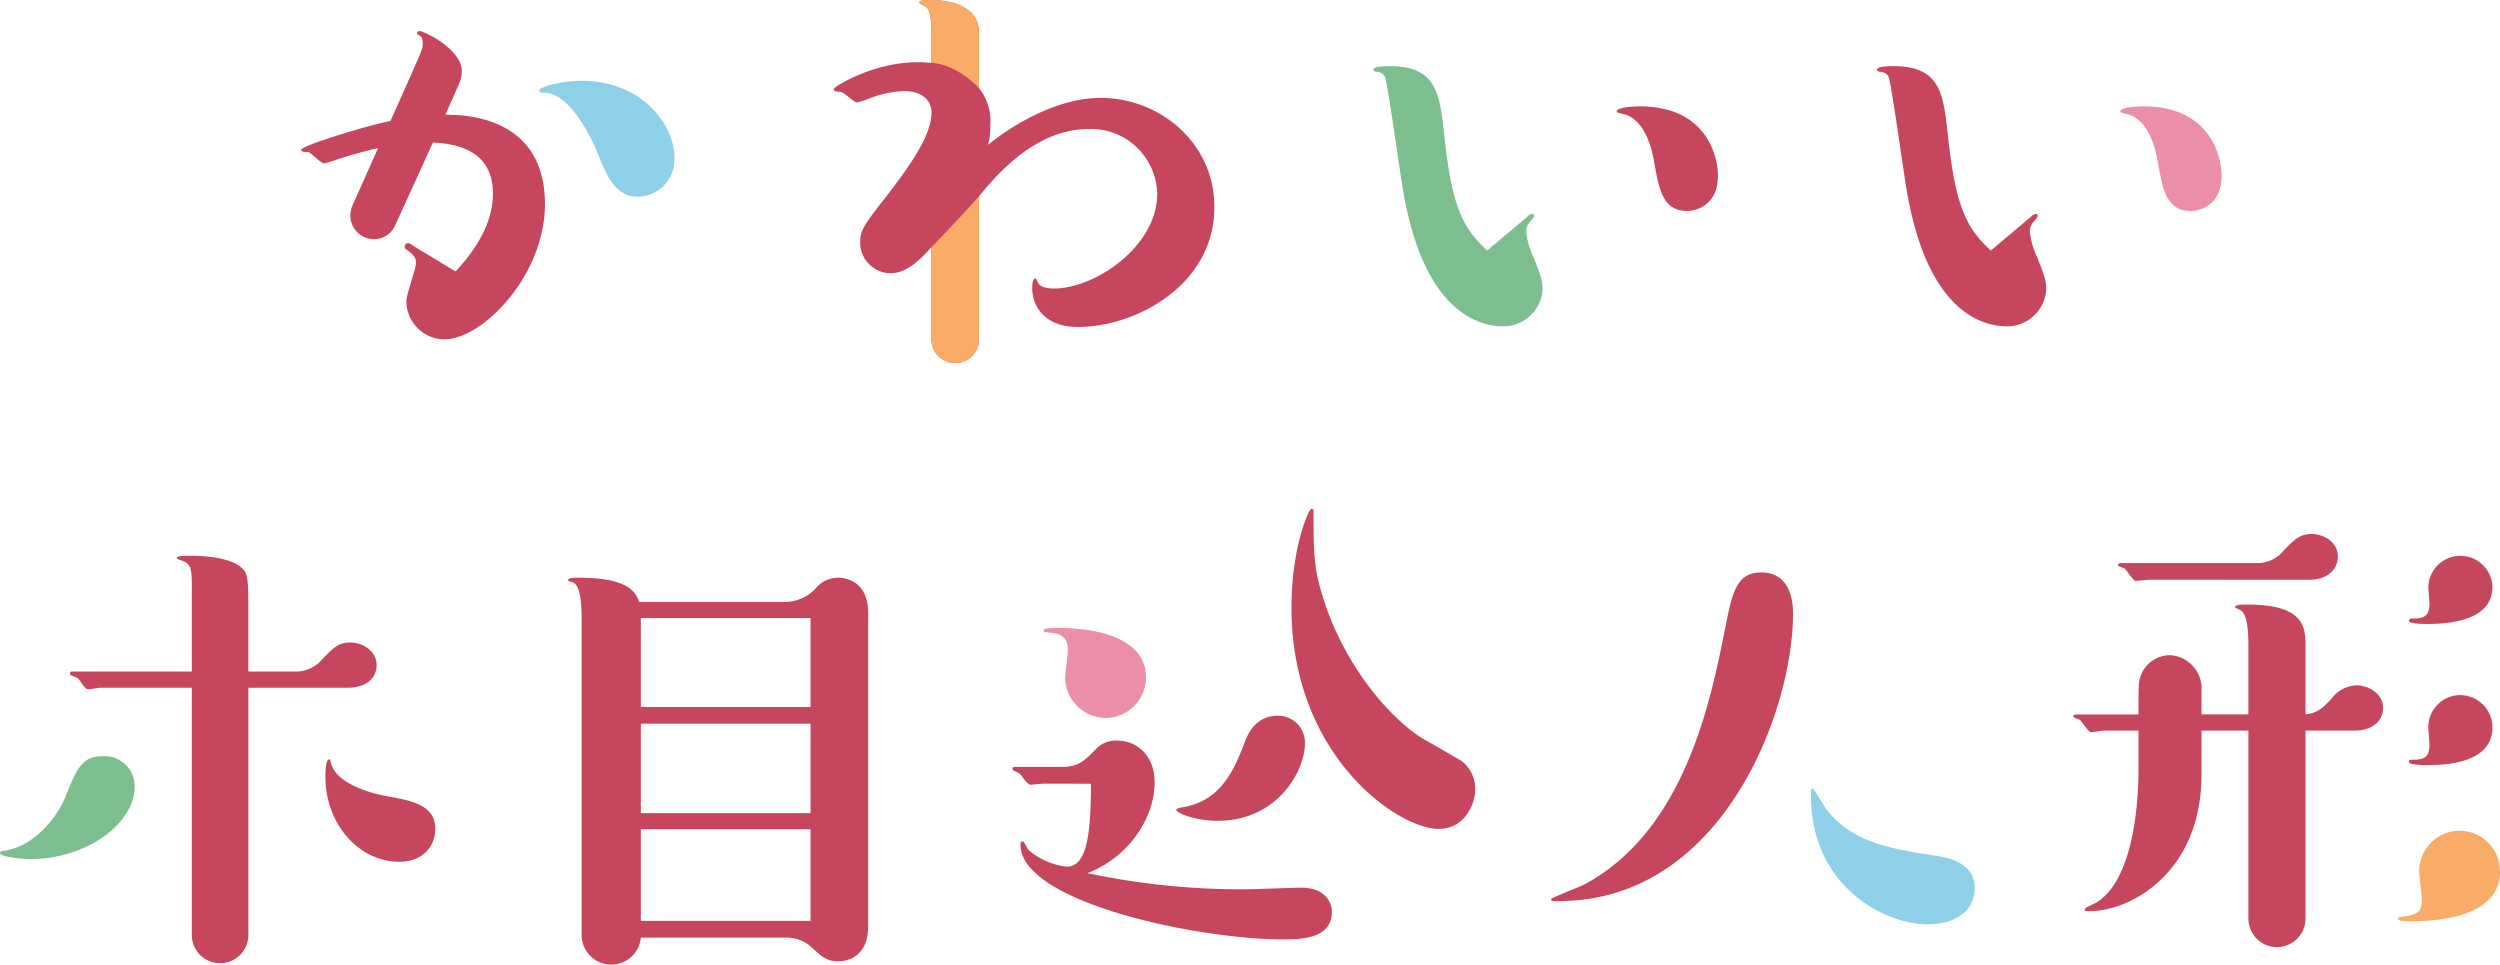<svg id="グループ_10297" data-name="グループ 10297" xmlns="http://www.w3.org/2000/svg" xmlns:xlink="http://www.w3.org/1999/xlink" width="311.578" height="120.21" viewBox="0 0 311.578 120.21">
  <defs>
    <clipPath id="clip-path">
      <rect id="長方形_3656" data-name="長方形 3656" width="311.578" height="120.21" transform="translate(0 0)" fill="none"/>
    </clipPath>
  </defs>
  <g id="グループ_10296" data-name="グループ 10296" clip-path="url(#clip-path)">
    <path id="パス_11469" data-name="パス 11469" d="M49.235,28.119a2.884,2.884,0,0,1-2.61,1.692,2.962,2.962,0,0,1-2.961-2.891,3.091,3.091,0,0,1,.281-1.34l3.173-7.122c-.917.213-2.749.637-5.288,1.481-.142.071-1.338.424-1.41.424-.424,0-1.691-1.339-1.974-1.411a2.9,2.9,0,0,1-.774-.07c-.073-.071-.144-.14-.144-.211,0-.494,7.971-2.962,11.141-3.6l2.609-5.852c1.2-2.75,1.41-3.1,1.41-3.807,0-.634-.14-.847-.424-.987-.209-.142-.281-.142-.281-.282a.3.3,0,0,1,.281-.283c.564,0,5.29,2.257,5.29,5.006a4.072,4.072,0,0,1-.423,1.763L55.508,14.3c2.186,0,12.409.07,12.409,11.139,0,8.885-7.756,16.852-12.549,16.852A4.775,4.775,0,0,1,50.645,37.5c0-.776,1.2-4.02,1.2-4.725,0-.563-.21-.986-1.128-1.621-.211-.142-.282-.213-.282-.423a.408.408,0,0,1,.423-.424c.211,0,.354.142.564.282l5.36,3.244c3.454-3.736,4.653-6.909,4.653-9.73,0-5.852-5.43-6.2-7.473-6.346Z" fill="#c6475d"/>
    <path id="パス_11470" data-name="パス 11470" d="M72.5,10.069c7.4,0,11.561,5.357,11.561,9.659a4.646,4.646,0,0,1-4.512,4.794c-2.89,0-3.947-2.61-5.147-5.641-.634-1.55-3.383-7.333-6.556-7.333-.492,0-.635,0-.635-.281,0-.424,2.75-1.2,5.289-1.2" fill="#8dd0e7"/>
    <path id="パス_11471" data-name="パス 11471" d="M214.113,21.926c0,3.455-2.468,4.37-3.878,4.37-2.963,0-3.455-2.678-4.02-5.781-.21-1.339-.987-5.782-4.089-6.345-.563-.142-.634-.142-.634-.282,0-.566,2.4-.634,2.892-.634,8.177,0,9.729,6.062,9.729,8.672" fill="#c6475d"/>
    <path id="パス_11472" data-name="パス 11472" d="M190.281,27.073a1.394,1.394,0,0,1,.637-.424.3.3,0,0,1,.281.282c0,.142-.281.423-.494.7a1.72,1.72,0,0,0-.492,1.269,10.184,10.184,0,0,0,.915,3.172c.776,1.976,1.129,2.821,1.129,3.95a4.909,4.909,0,0,1-4.8,4.653c-1.974,0-9.728-.494-12.548-16.709-.424-2.328-1.976-13.819-2.328-14.455a1.217,1.217,0,0,0-1.058-.563c-.282-.071-.352-.071-.352-.282,0-.423,1.693-.423,2.044-.423,5.853,0,6.206,3.454,6.769,8.461.986,9.588,2.539,11.843,5.359,14.524Z" fill="#7dbe8f"/>
    <path id="パス_11473" data-name="パス 11473" d="M253.051,27.073a1.411,1.411,0,0,1,.637-.424.3.3,0,0,1,.281.282c0,.142-.281.423-.494.7a1.721,1.721,0,0,0-.492,1.27,10.2,10.2,0,0,0,.915,3.173c.776,1.974,1.129,2.819,1.129,3.948a4.907,4.907,0,0,1-4.8,4.653c-1.974,0-9.728-.494-12.548-16.709-.424-2.326-1.976-13.819-2.328-14.453a1.218,1.218,0,0,0-1.058-.565c-.282-.071-.352-.071-.352-.282,0-.423,1.693-.423,2.044-.423,5.853,0,6.206,3.454,6.769,8.461.986,9.588,2.539,11.845,5.359,14.524Z" fill="#c6475d"/>
    <path id="パス_11474" data-name="パス 11474" d="M276.883,21.926c0,3.455-2.468,4.37-3.878,4.37-2.963,0-3.455-2.678-4.02-5.781-.21-1.339-.987-5.78-4.089-6.345-.563-.14-.634-.14-.634-.282,0-.563,2.4-.634,2.892-.634,8.177,0,9.729,6.062,9.729,8.672" fill="#eb8ea8"/>
    <path id="パス_11475" data-name="パス 11475" d="M122.013,42.231a2.962,2.962,0,1,1-5.923,0V30.81c-1.057,1.128-2.89,3.243-5.075,3.243a3.827,3.827,0,0,1-3.808-3.667c0-1.692.283-2.115,3.314-5.991,3.384-4.373,5.569-7.757,5.569-10.367,0-1.549-1.2-2.678-3.454-2.678a13.867,13.867,0,0,0-4.3.918,7.854,7.854,0,0,1-1.55.492c-.352,0-1.552-1.2-1.9-1.268-.139-.071-.773-.071-.845-.142a.538.538,0,0,1-.141-.282c0-.211,4.865-3.313,10.434-3.313.918,0,1.34.069,1.763.069V4.441c0-1.692-.07-3.244-.775-3.666a3.8,3.8,0,0,1-.775-.423c0-.352.845-.352,1.34-.352,1.763,0,6.133.352,6.133,4.159V11a6.455,6.455,0,0,1,1.41,4.512,9.666,9.666,0,0,1-.281,2.538c3.736-3.03,9.1-5.851,14.029-5.851,7.332,0,14.173,5.57,14.173,13.608,0,9.727-9.8,14.945-16.991,14.945-4.444,0-5.712-2.89-5.712-4.794,0-.282,0-1.268.423-1.268.071,0,.282.563.352.634.283.563,1.482.634,1.9.634,5.288,0,12.9-5.357,12.9-11.774a8.252,8.252,0,0,0-8.53-8.107c-6.77,0-11.635,5.921-13.679,8.388Z" fill="#c6475d"/>
    <path id="パス_11476" data-name="パス 11476" d="M122.013,24.464V42.232a2.962,2.962,0,1,1-5.923,0V30.81s3.351-3.457,5.923-6.346" fill="#f9ac67"/>
    <path id="パス_11477" data-name="パス 11477" d="M116.09,7.825V4.442c0-1.692-.07-3.244-.775-3.666a3.845,3.845,0,0,1-.775-.423c0-.353.845-.353,1.34-.353,1.763,0,6.133.353,6.133,4.16V11S119.4,8.044,116.09,7.825" fill="#f9ac67"/>
    <path id="パス_11478" data-name="パス 11478" d="M98.067,75.018a5.242,5.242,0,0,0,3.761-1.879A3.613,3.613,0,0,1,104.446,72c.336,0,3.761,0,3.761,4.431v38.945c0,4.432-3.357,4.432-3.761,4.432-1.477,0-2.214-.738-3.222-1.678a4.585,4.585,0,0,0-3.157-1.276H79.87a3.7,3.7,0,0,1-7.385-.336V77.369c0-1.476,0-4.566-1.21-4.834-.268-.067-.468-.067-.468-.268,0-.269.8-.269,1.275-.269,6.58,0,7.184,2.013,7.587,3.02Zm2.955,2.015H79.871V88.114h21.151ZM79.87,101.342h21.151V90.194H79.87Zm0,13.428h21.151V103.356H79.87Z" fill="#c6475d"/>
    <path id="パス_11479" data-name="パス 11479" d="M30.954,116.463a3.525,3.525,0,1,1-7.049,0V85.71H12.557c-.2,0-1.344.2-1.612.2s-.872-.872-.939-1.008c-.269-.4-.336-.4-1.143-.736-.067,0-.133-.068-.133-.2A.237.237,0,0,1,9,83.695H23.905V74.9c0-3.894.133-4.565-1.275-5.037-.136-.067-.606-.2-.606-.335,0-.269,1.21-.269,1.678-.269,1.614,0,5.1.2,6.448,1.544.6.537.8,1.075.8,4.1v8.795H36.8a4.3,4.3,0,0,0,3.424-1.611c1.21-1.207,1.881-2.014,3.425-2.014,1.478,0,3.29,1.007,3.29,2.821,0,1.544-1.208,2.819-3.626,2.819H30.954Zm18.8-9.065c-5.036,0-9.2-4.7-9.2-10.607,0-.336,0-2.15.471-2.15.134,0,.134.135.2.336.606,3.154,6.716,4.23,7.252,4.3,2.888.537,5.775,1.075,5.775,4.029,0,2.082-1.477,4.1-4.5,4.1" fill="#c6475d"/>
    <path id="パス_11480" data-name="パス 11480" d="M16.786,98c0,4.766-6.177,9.063-12.958,9.063-1.074,0-3.828-.268-3.828-.736,0-.2.067-.2.336-.271,3.961-.469,6.782-4.3,7.722-6.513,1.544-3.826,2.148-5.3,4.766-5.3A3.76,3.76,0,0,1,16.786,98" fill="#7dbe8f"/>
    <path id="パス_11481" data-name="パス 11481" d="M130.069,97.668c-.267,0-1.41.134-1.611.134-.335,0-.94-.805-1.007-.94a1.8,1.8,0,0,0-.939-.739c-.136-.066-.336-.133-.336-.269,0-.268.2-.268.336-.268h5.706c2.149,0,2.821-.671,4.3-2.147A3.373,3.373,0,0,1,139.2,92.3c2.485,0,4.7,1.814,4.7,5.238,0,4.5-3.357,9.4-8.391,11.28a92.4,92.4,0,0,0,19.673,2.015c1.142,0,6.043-.2,7.05-.2,2.619,0,3.76,1.544,3.76,3.02,0,3.426-4.029,3.426-6.178,3.426-10.34,0-32.632-4.566-32.632-11.818,0-.135,0-.4.268-.4.2,0,.6.939.739,1.075a8.787,8.787,0,0,0,4.766,2.08c2.821,0,2.955-5.238,3.022-10.34Zm21.689,4.634c-2.685,0-5.17-.94-5.17-1.411,0-.067.268-.2,1.075-.335,4.633-.873,6.244-4.834,7.52-8.192,1.142-3.022,3.29-3.157,3.961-3.157a3.34,3.34,0,0,1,3.491,3.493c0,3.29-3.356,9.6-10.877,9.6m27.53,1.007c-5.036,0-18.33-9.066-18.33-27.6,0-7.452,2.148-12.288,2.483-12.288.2,0,.269.068.269.27,0,5.639,0,7.453,1.611,12.086,2.889,8.124,8.462,14.236,12.288,16.451.2.067,4.433,2.553,4.566,2.618a4.394,4.394,0,0,1,1.679,3.694c0,1.411-1.14,4.768-4.566,4.768" fill="#c6475d"/>
    <path id="パス_11482" data-name="パス 11482" d="M137.792,89.477a5.092,5.092,0,0,1-5.036-4.9c0-.6.336-3.088.336-3.626,0-1.947-1.479-2.08-2.754-2.148a.247.247,0,0,1-.269-.268c0-.27,1.411-.27,1.948-.27,2.082,0,10.81.27,10.81,6.178a5.072,5.072,0,0,1-5.035,5.037" fill="#eb8ea8"/>
    <path id="パス_11483" data-name="パス 11483" d="M194.26,112.308c-.872,0-.939,0-.939-.271,0-.132,3.49-1.476,4.162-1.812,12.489-6.715,15.714-22.83,17.525-31.9.874-4.5,1.41-6.983,4.5-6.983,3.962,0,3.962,4.3,3.962,5.172,0,12.018-8.731,35.79-29.21,35.79" fill="#c6475d"/>
    <path id="パス_11484" data-name="パス 11484" d="M240.189,115.195c-5.237,0-14.5-4.633-14.5-16.115,0-.606,0-.806.269-.806.067,0,1.544,2.417,1.611,2.55,3.021,3.829,6.916,4.836,13.767,5.844.939.132,4.765.671,4.765,3.961s-2.887,4.566-5.908,4.566" fill="#8dd0e7"/>
    <path id="パス_11485" data-name="パス 11485" d="M287.339,91.055v23.366a3.56,3.56,0,1,1-7.119,0V91.055h-5.841V96.5c0,12.353-8.931,17.054-13.9,17.054-.537,0-.671,0-.671-.2,0-.27,1.275-.739,1.478-.874,4.969-3.087,5.237-13.832,5.237-16.585V91.055h-4.23c-.27,0-1.41.2-1.679.2-.336,0-1.142-1.343-1.41-1.544-.136-.067-.807-.268-.807-.4,0-.268.2-.268.335-.268h7.791c0-1.343,0-3.491.068-3.962a3.907,3.907,0,0,1,3.826-3.425,4.17,4.17,0,0,1,3.962,4.432V89.04h5.841V80.646c0-1.208,0-4.23-1.073-4.633-.067-.066-.606-.268-.606-.334,0-.336,1.008-.336,1.546-.336,7.252,0,7.252,2.954,7.252,5.3V89.04c1.275-.2,1.879-.469,3.222-1.947a4.093,4.093,0,0,1,3.155-1.679c1.411,0,3.293,1.007,3.293,2.821,0,1.342-1.008,2.82-3.628,2.82Zm-19.473-18.8c-.27,0-1.478.134-1.679.134-.335,0-1.142-1.342-1.411-1.544-.134-.068-.806-.268-.806-.4,0-.2.2-.268.336-.268h16.921a4.187,4.187,0,0,0,3.425-1.611c1.276-1.275,1.948-2.015,3.426-2.015,1.543,0,3.29,1.008,3.29,2.822,0,1.476-1.142,2.886-3.626,2.886Zm34.58,5.506c-.4,0-2.215,0-2.215-.4a.289.289,0,0,1,.268-.268c1.477,0,2.283-.2,2.283-1.812,0-.335-.136-1.881-.136-2.217a4,4,0,0,1,7.992.068c0,4.229-5.37,4.633-8.192,4.633m.135,17.593c-.471,0-2.35,0-2.35-.4,0-.268.2-.268.335-.268,1.41,0,2.216-.2,2.216-1.812,0-.336-.136-1.882-.136-2.218a3.985,3.985,0,0,1,3.962-4.029,4.041,4.041,0,0,1,4.03,4.029c0,4.23-5.238,4.7-8.057,4.7" fill="#c6475d"/>
    <path id="パス_11486" data-name="パス 11486" d="M300.432,114.825c-.469,0-1.544,0-1.544-.269s.134-.268.269-.268c1.611-.2,2.685-.336,2.685-2.082,0-.6-.335-3.089-.335-3.558a5.036,5.036,0,1,1,10.071,0c0,5.5-7.385,6.177-11.146,6.177" fill="#f9ac67"/>
  </g>
</svg>
